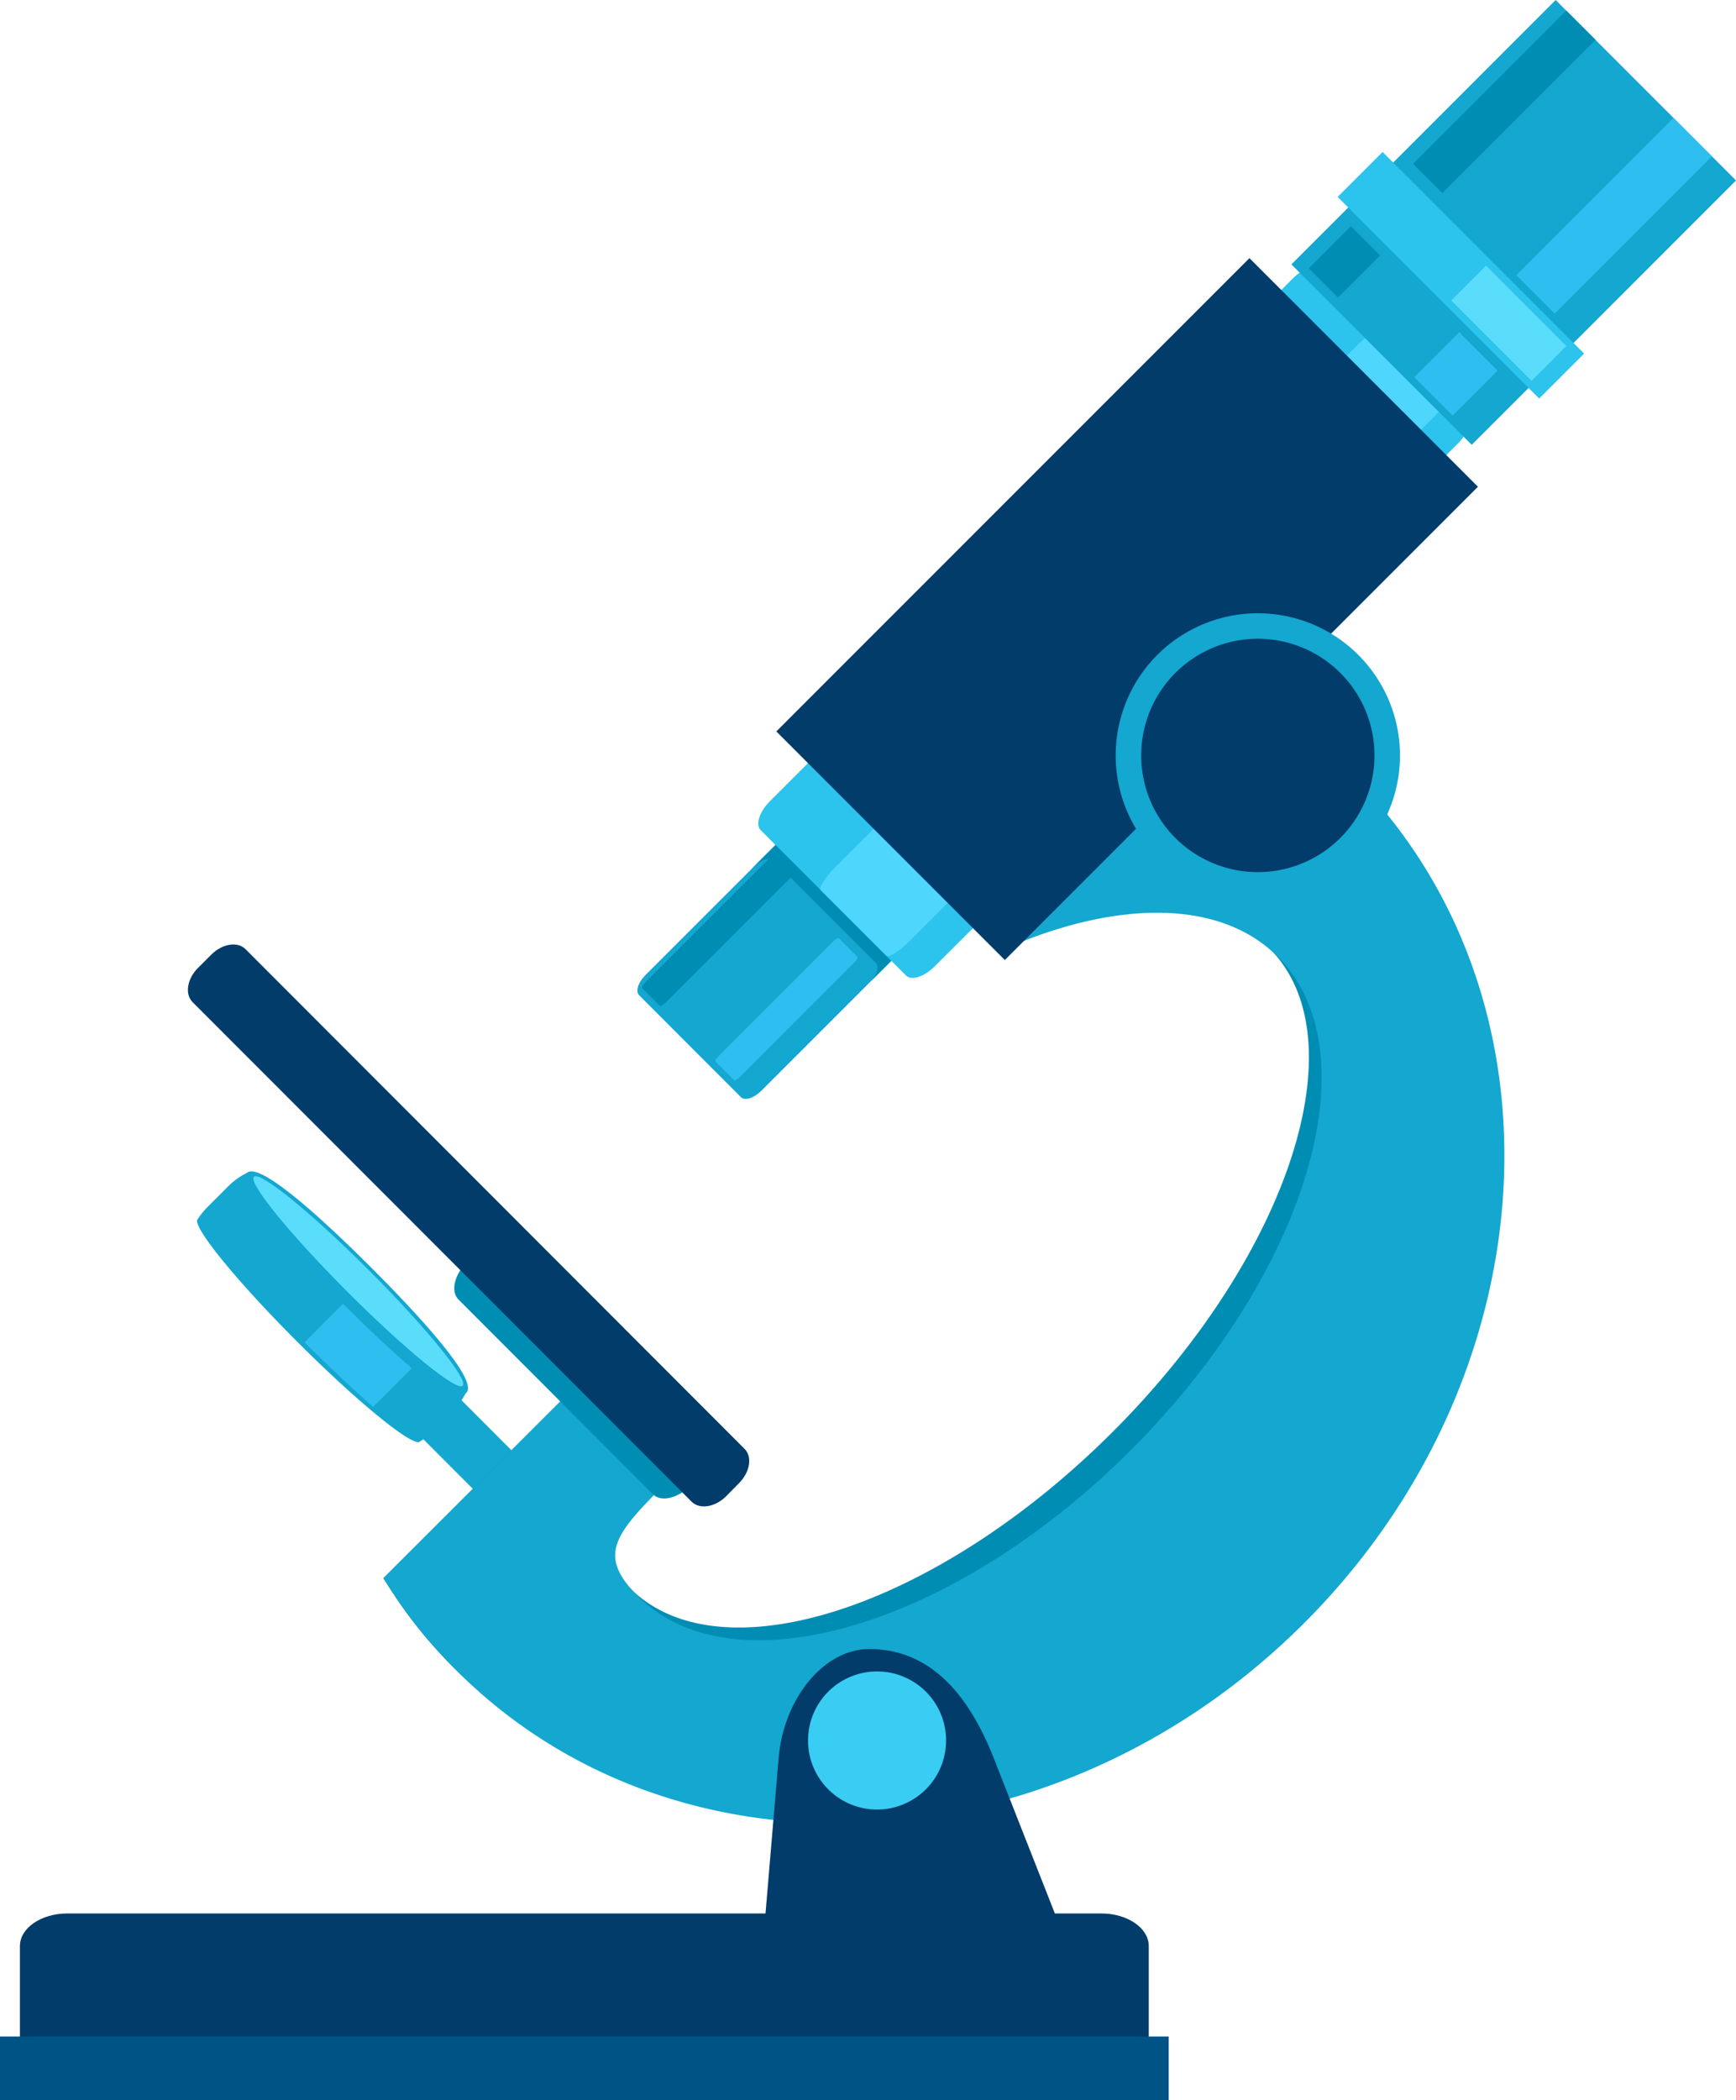 <svg id="Calque_5" data-name="Calque 5" xmlns="http://www.w3.org/2000/svg" viewBox="0 0 533.24 644.85">
  <g>
    <path d="M352.86,633.68V597.52c0-5.49-6.5-10-14.53-10H20.66c-8,0-14.54,4.47-14.54,10v36.16Z" style="fill: #023c6b"/>
    <rect y="625.3" width="358.98" height="19.55" style="fill: #005485"/>
    <g>
      <path d="M233.86,334.91c-2.27,2.27-5.09,3.14-6.23,2L196.3,305.56c-1.17-1.17-.27-3.95,2-6.22L311,186.68c2.26-2.28,5.09-3.17,6.26-2L348.58,216c1.19,1.14.28,4-2,6.25Z" style="fill: #14a7cf"/>
      <path d="M231.41,266.3c2.26-2.28,5.09-3.17,6.26-2L269,295.64c1.05,1,.47,3.33-1.26,5.43l112-111.88c2.29-2.29,3.2-5.11,2-6.26l-31.29-31.35c-1.18-1.16-4-.27-6.27,2L231.39,266.25c-.23.24-.44.47-.64.71Z" style="fill: #008db4"/>
      <path d="M204.76,307.54c-.93.93-1.87,1.52-2.06,1.32l-5.51-5.51c-.2-.2.39-1.12,1.32-2.05l46.22-46.19c.93-.94,1.86-1.53,2.07-1.33l5.5,5.51c.21.2-.39,1.13-1.33,2.07Z" style="fill: #008db4"/>
      <path d="M227.18,330.77c-.71.72-1.47,1.12-1.67.9l-5.7-5.69c-.21-.22.19-1,.9-1.68L256,289c.71-.71,1.47-1.12,1.68-.91l5.69,5.7c.22.21-.18,1-.9,1.69Z" style="fill: #2ebff0"/>
      <path d="M180,483.07a6.24,6.24,0,0,1-8.85,0l-59.72-59.78a6.27,6.27,0,0,1,0-8.87l3-3a6.27,6.27,0,0,1,8.86,0L183,471.26a6.26,6.26,0,0,1,0,8.87Z" style="fill: #14a7cf"/>
      <path d="M413.74,236.51A138.68,138.68,0,0,0,387,215.61l-73.89,73.82c32-13.64,60.93-14.11,76.89,1.85,27.66,27.71,6.07,94.08-48.15,148.3s-120.68,75.75-148.32,48.06c-11.76-11.75-6.48-18.11,8.88-33.47,5.8-5.79-14.37-34.89-10.75-43.36l-73.86,73.76a140.81,140.81,0,0,0,20.91,26.81c63.86,63.93,177.25,54.23,253.19-21.66S477.61,300.46,413.74,236.51Z" style="fill: #008db4"/>
      <path d="M415.22,238A155.67,155.67,0,0,0,387,215.61l-73.89,73.82c32.6-13.07,62.39-12.65,79.34,4.3,29.39,29.44,9.19,97.21-45,151.43S225.3,519.51,195.94,490.09c-12.49-12.48-7.25-18.87,8.11-34.23,5.8-5.8-15.89-36.43-12.43-45.05l-73.86,73.76a158.43,158.43,0,0,0,22.39,28.29C208,580.77,324.6,574.3,400.54,498.41S483.07,305.93,415.22,238Z" style="fill: #14a7cf"/>
      <path d="M287.16,296.67c-3.24,3.27-7.22,4.53-8.87,2.85l-44.64-44.65c-1.67-1.65-.39-5.63,2.86-8.89L397.12,85.49c3.25-3.26,7.27-4.54,8.9-2.89l44.64,44.66c1.65,1.68.39,5.67-2.84,8.92Z" style="fill: #2cc3ed"/>
      <path d="M279.42,288.93c-3.25,3.25-6.48,5.26-7.21,4.5l-20.06-20.06c-.76-.73,1.26-4,4.52-7.23L417.28,105.66c3.25-3.26,6.51-5.29,7.25-4.55l20.06,20.07c.73.76-1.28,4-4.52,7.24Z" style="fill: #4fd6fc"/>
      <rect x="243.46" y="137.39" width="205.52" height="99.26" transform="translate(-30.84 299.59) rotate(-45)" style="fill: #023c6b"/>
      <rect x="407.55" y="29.12" width="114.8" height="78.34" transform="translate(87.9 348.77) rotate(-45)" style="fill: #14a7cf"/>
      <rect x="428.81" y="24.93" width="66.55" height="12.72" transform="translate(113.2 335.89) rotate(-45)" style="fill: #008db4"/>
      <rect x="403.82" y="74.04" width="18.29" height="12.72" transform="translate(64.11 315.57) rotate(-45)" style="fill: #008db4"/>
      <rect x="437.45" y="106.47" width="19.54" height="16.67" transform="translate(49.8 349.85) rotate(-45)" style="fill: #2ebff0"/>
      <rect x="461.67" y="57.89" width="68.26" height="16.68" transform="translate(98.39 369.98) rotate(-45)" style="fill: #2ebff0"/>
      <path d="M212,456.25c-3.87,3.85-9,5-11.45,2.55L140.82,399c-2.45-2.43-1.3-7.55,2.57-11.45l4.69-4.65c3.86-3.87,9-5,11.45-2.57l59.75,59.79c2.42,2.45,1.28,7.58-2.59,11.44Z" style="fill: #008db4"/>
      <path d="M417.25,262.82a43.66,43.66,0,1,1,0-61.71A43.64,43.64,0,0,1,417.25,262.82Z" style="fill: #14a7cf"/>
      <path d="M411.71,257.28a35.83,35.83,0,1,1,0-50.65A35.81,35.81,0,0,1,411.71,257.28Z" style="fill: #023c6b"/>
      <path d="M223,459.45c-3.35,3.34-8.08,4.09-10.53,1.67L59.17,307.71c-2.46-2.46-1.71-7.17,1.65-10.51l4.08-4.08c3.36-3.38,8.09-4.13,10.51-1.69L228.69,444.85c2.46,2.43,1.7,7.14-1.66,10.51Z" style="fill: #023c6b"/>
      <rect x="438.97" y="40.75" width="19.52" height="87.54" transform="translate(71.67 342.05) rotate(-45)" style="fill: #2cc3ed"/>
      <rect x="455.89" y="81.8" width="15.13" height="34.89" transform="translate(65.56 356.78) rotate(-45)" style="fill: #59ddfb"/>
      <path d="M104.92,398.51c-12.6-12.59-33.13-34.32-29.12-38.33s25.74,16.52,38.33,29.12,33.13,34.32,29.12,38.33S117.52,411.11,104.92,398.51Z" style="fill: #14a7cf"/>
      <path d="M142.12,425.48c-1.82,1.82-17.66-11.08-35.37-28.8S76.14,363.13,78,361.32s17.66,11.06,35.38,28.78S143.94,423.66,142.12,425.48Z" style="fill: #59ddfb"/>
      <path d="M91.33,412c18.13,18.13,34.27,31.35,37.38,30.79a24.51,24.51,0,0,0,4.14-3.31l6-6a22.34,22.34,0,0,0,4.43-6.18c-2.12,1.78-18.65-11.62-37.13-30.1S74.21,362.11,76,360.05a21.87,21.87,0,0,0-6.13,4.43l-6,6a23.71,23.71,0,0,0-3.35,4.18C60.08,377.87,73.26,393.94,91.33,412Z" style="fill: #14a7cf"/>
      <path d="M117.58,429l8.89-8.89c-6-5.17-13.31-12-21.12-19.8l-8.18,8.19c-1.26,1.26-2.47,2.49-3.61,3.68,7.77,7.73,15.06,14.55,21,19.76C115.56,431,116.56,430,117.58,429Z" style="fill: #2ebff0"/>
    </g>
    <path d="M332.5,609.06l-27.29-69.31c-7.28-18.44-18.81-33.43-38.23-33.43-13.78,0-26.24,15-27.81,33.43l-5.85,69.31Z" style="fill: #023c6b"/>
    <path d="M290.6,534.42a21.2,21.2,0,1,1-21.21-21.21A21.18,21.18,0,0,1,290.6,534.42Z" style="fill: #3acdf4"/>
  </g>
</svg>
